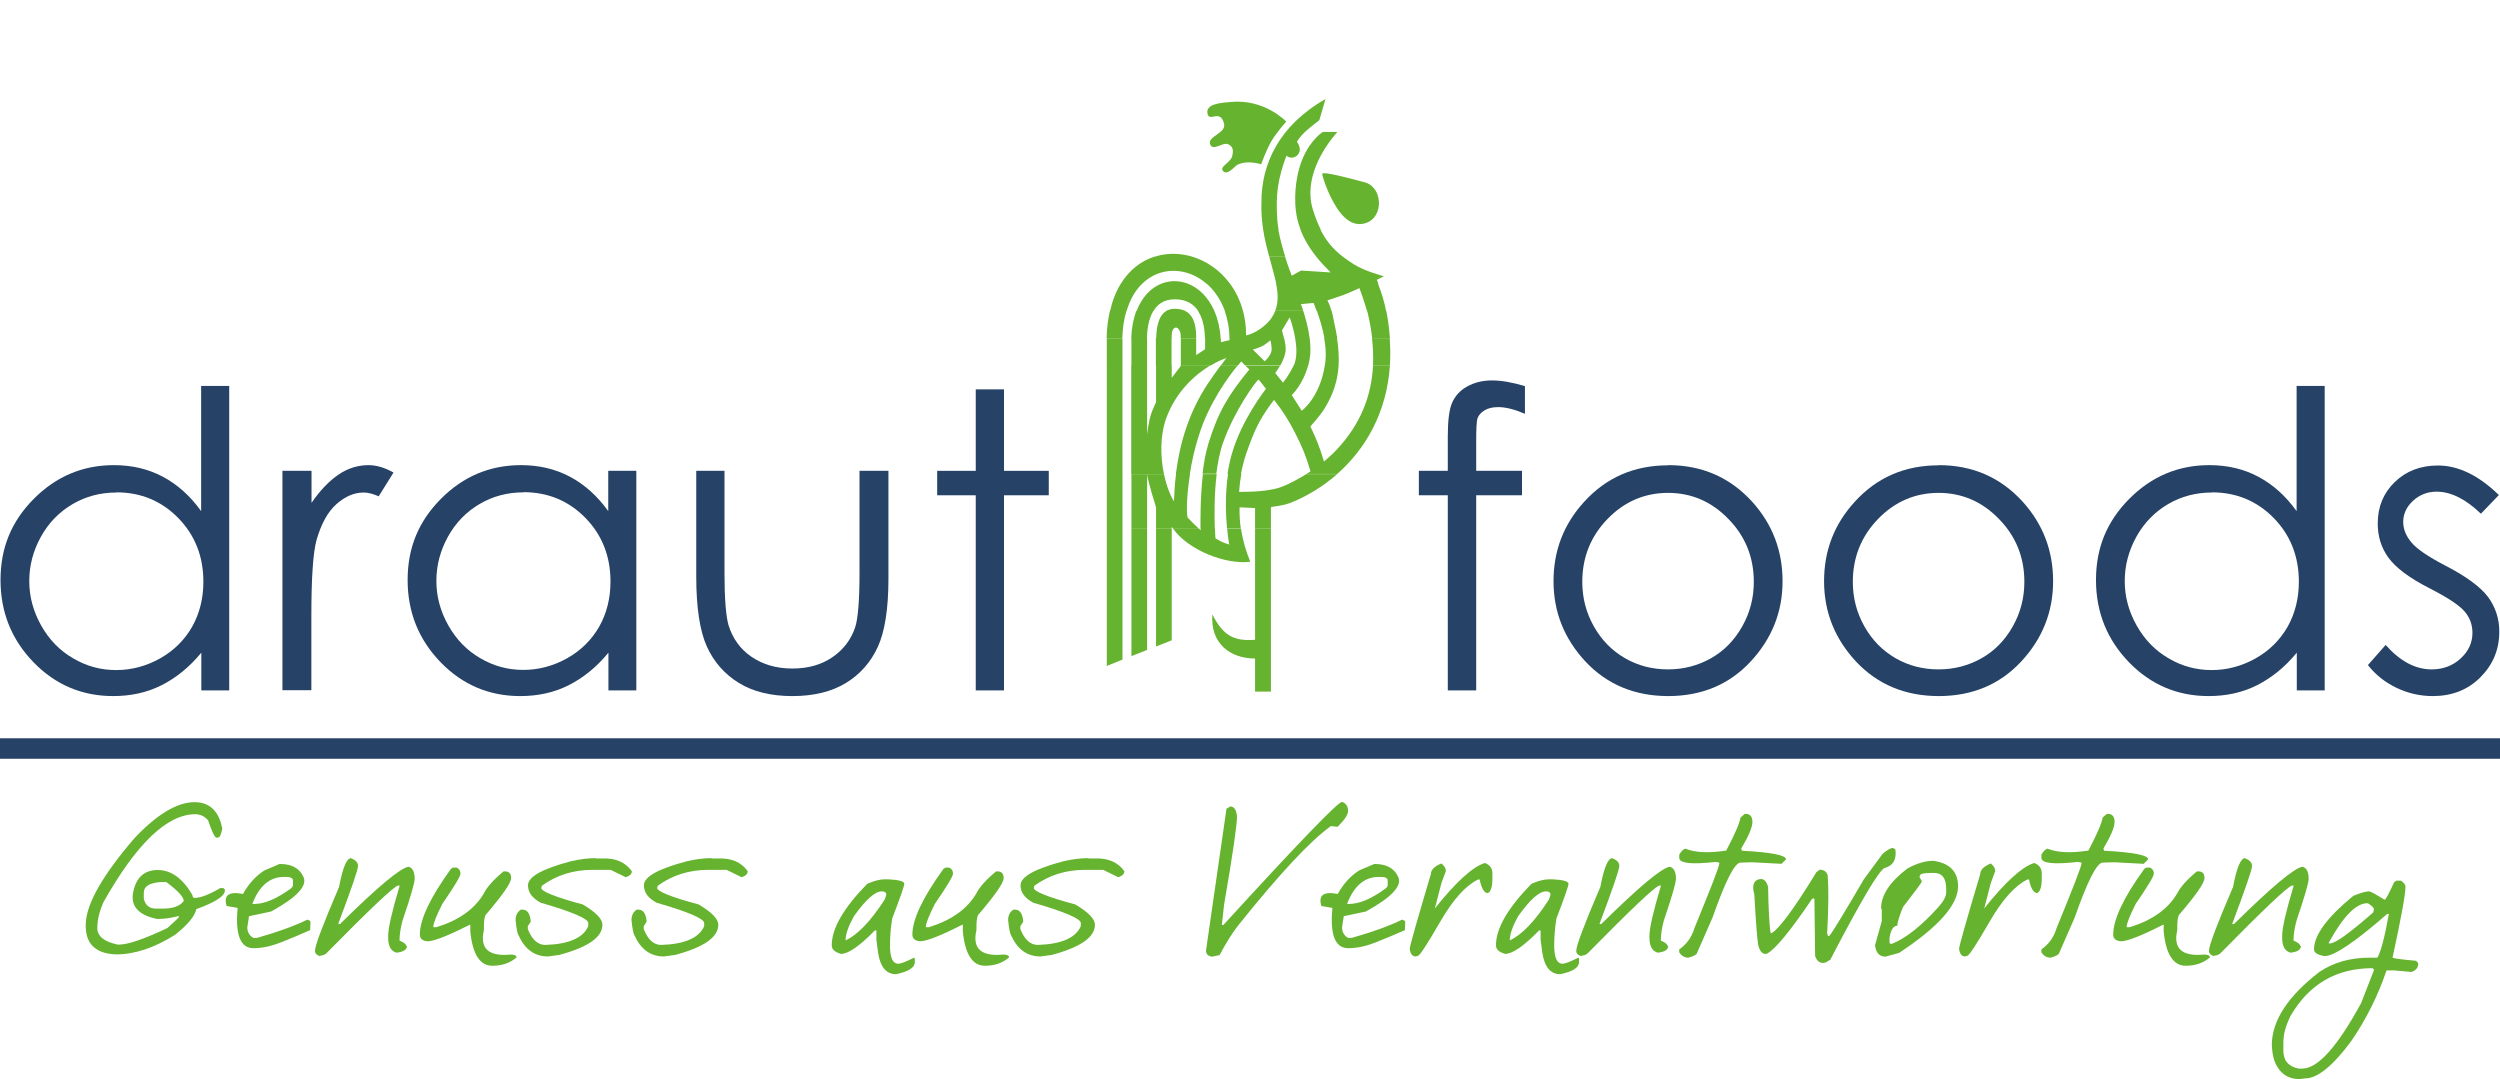 <?xml version="1.0" encoding="UTF-8"?><svg id="Ebene_1" xmlns="http://www.w3.org/2000/svg" viewBox="0 0 145.17 62.66"><defs><style>.cls-1{fill:#264267;}.cls-2{fill-rule:evenodd;}.cls-2,.cls-3{fill:#65b32e;}</style></defs><g><path class="cls-1" d="M13.31,22.42v17.67h-1.62v-2.19c-.69,.84-1.46,1.46-2.31,1.89s-1.79,.63-2.81,.63c-1.8,0-3.35-.65-4.62-1.96S.03,35.56,.03,33.68s.64-3.41,1.93-4.71,2.84-1.96,4.65-1.96c1.05,0,1.99,.22,2.84,.67s1.59,1.11,2.23,2v-7.27h1.62Zm-6.56,6.18c-.91,0-1.76,.22-2.53,.67-.77,.45-1.39,1.08-1.84,1.89s-.68,1.67-.68,2.58,.23,1.76,.69,2.58,1.08,1.46,1.86,1.91c.78,.46,1.61,.68,2.5,.68s1.75-.23,2.55-.68c.8-.45,1.42-1.07,1.86-1.84,.43-.77,.65-1.64,.65-2.61,0-1.47-.49-2.71-1.46-3.7-.97-.99-2.17-1.49-3.59-1.49Z"/><path class="cls-1" d="M16.41,27.34h1.68v1.86c.5-.73,1.03-1.28,1.58-1.65s1.13-.54,1.73-.54c.45,0,.94,.14,1.45,.43l-.86,1.38c-.34-.15-.63-.22-.87-.22-.55,0-1.07,.22-1.58,.67s-.89,1.15-1.16,2.09c-.2,.73-.3,2.2-.3,4.41v4.31h-1.68v-12.75Z"/><path class="cls-1" d="M36.95,27.34v12.75h-1.62v-2.19c-.69,.84-1.46,1.46-2.31,1.89s-1.79,.63-2.81,.63c-1.8,0-3.35-.65-4.62-1.96s-1.92-2.9-1.92-4.78,.64-3.41,1.93-4.71,2.84-1.96,4.65-1.96c1.05,0,1.99,.22,2.84,.67s1.59,1.11,2.23,2v-2.34h1.62Zm-6.56,1.25c-.91,0-1.76,.22-2.53,.67-.77,.45-1.39,1.08-1.84,1.89s-.68,1.67-.68,2.58,.23,1.76,.69,2.58,1.08,1.46,1.86,1.91c.78,.46,1.61,.68,2.5,.68s1.75-.23,2.55-.68c.8-.45,1.42-1.07,1.86-1.84,.43-.77,.65-1.64,.65-2.61,0-1.47-.49-2.71-1.46-3.7-.97-.99-2.17-1.49-3.59-1.49Z"/><path class="cls-1" d="M40.43,27.34h1.64v5.95c0,1.45,.08,2.45,.23,3,.24,.78,.68,1.4,1.34,1.85s1.45,.68,2.37,.68,1.69-.22,2.33-.66c.64-.44,1.08-1.02,1.32-1.74,.16-.49,.25-1.54,.25-3.13v-5.95h1.68v6.26c0,1.76-.21,3.08-.62,3.97s-1.03,1.59-1.85,2.09-1.86,.76-3.1,.76-2.28-.25-3.11-.76-1.45-1.21-1.86-2.11-.62-2.26-.62-4.07v-6.14Z"/><path class="cls-1" d="M56.66,22.61h1.64v4.73h2.6v1.42h-2.6v11.33h-1.64v-11.33h-2.24v-1.42h2.24v-4.73Z"/><path class="cls-1" d="M88.55,22.42v1.61c-.6-.26-1.12-.39-1.55-.39-.32,0-.59,.06-.8,.19s-.34,.28-.4,.45-.08,.62-.08,1.34v1.72s2.66,0,2.66,0v1.42h-2.66v11.33h-1.65v-11.33h-1.68v-1.42h1.68v-1.99c0-.91,.08-1.57,.25-1.96s.45-.71,.86-.94,.89-.36,1.46-.36c.53,0,1.17,.11,1.91,.33Z"/><path class="cls-1" d="M96.87,27.01c1.96,0,3.59,.71,4.88,2.13,1.17,1.3,1.76,2.83,1.76,4.61s-.62,3.34-1.86,4.67c-1.24,1.33-2.84,2-4.78,2s-3.55-.67-4.8-2c-1.24-1.33-1.86-2.89-1.86-4.67s.59-3.3,1.76-4.59c1.29-1.43,2.92-2.14,4.9-2.14Zm0,1.61c-1.36,0-2.54,.5-3.52,1.51-.98,1.01-1.47,2.23-1.47,3.66,0,.92,.22,1.78,.67,2.58,.45,.8,1.05,1.41,1.81,1.85s1.6,.65,2.5,.65,1.74-.22,2.5-.65,1.36-1.05,1.81-1.85c.45-.8,.67-1.66,.67-2.58,0-1.43-.49-2.65-1.48-3.66-.98-1.01-2.15-1.51-3.51-1.51Z"/><path class="cls-1" d="M112.58,27.01c1.96,0,3.59,.71,4.88,2.13,1.17,1.3,1.76,2.83,1.76,4.61s-.62,3.34-1.86,4.67c-1.24,1.33-2.84,2-4.78,2s-3.55-.67-4.8-2c-1.24-1.33-1.86-2.89-1.86-4.67s.59-3.3,1.76-4.59c1.29-1.43,2.92-2.14,4.9-2.14Zm0,1.61c-1.36,0-2.54,.5-3.52,1.51-.98,1.01-1.47,2.23-1.47,3.66,0,.92,.22,1.78,.67,2.58,.45,.8,1.05,1.41,1.81,1.85s1.6,.65,2.5,.65,1.74-.22,2.5-.65,1.36-1.05,1.81-1.85c.45-.8,.67-1.66,.67-2.58,0-1.43-.49-2.65-1.48-3.66-.98-1.01-2.15-1.51-3.51-1.51Z"/><path class="cls-1" d="M134.99,22.42v17.67h-1.62v-2.19c-.69,.84-1.46,1.46-2.31,1.89s-1.79,.63-2.81,.63c-1.8,0-3.35-.65-4.62-1.96s-1.92-2.9-1.92-4.78,.64-3.41,1.93-4.71,2.84-1.96,4.65-1.96c1.05,0,1.99,.22,2.84,.67s1.59,1.11,2.23,2v-7.27h1.62Zm-6.56,6.18c-.91,0-1.76,.22-2.53,.67-.77,.45-1.39,1.08-1.84,1.89s-.68,1.67-.68,2.58,.23,1.76,.69,2.58,1.08,1.46,1.86,1.91c.78,.46,1.61,.68,2.5,.68s1.75-.23,2.55-.68c.8-.45,1.42-1.07,1.86-1.84,.43-.77,.65-1.64,.65-2.61,0-1.47-.49-2.71-1.46-3.7-.97-.99-2.17-1.49-3.59-1.49Z"/><path class="cls-1" d="M145.11,28.74l-1.05,1.09c-.88-.85-1.74-1.28-2.57-1.28-.53,0-.99,.18-1.37,.53-.38,.35-.57,.76-.57,1.23,0,.41,.16,.81,.47,1.18,.31,.38,.97,.83,1.97,1.35,1.22,.63,2.05,1.24,2.49,1.83,.43,.59,.65,1.26,.65,2,0,1.05-.37,1.93-1.1,2.66s-1.65,1.09-2.76,1.09c-.74,0-1.44-.16-2.11-.48s-1.22-.76-1.66-1.32l1.03-1.17c.84,.95,1.73,1.42,2.67,1.42,.66,0,1.22-.21,1.68-.63s.69-.92,.69-1.49c0-.47-.15-.89-.46-1.25-.31-.36-.99-.81-2.07-1.36-1.15-.59-1.93-1.18-2.35-1.76s-.62-1.24-.62-1.98c0-.97,.33-1.77,.99-2.41,.66-.64,1.5-.96,2.51-.96,1.17,0,2.36,.57,3.54,1.72Z"/></g><g><path class="cls-3" d="M11.29,46.58c.77,0,1.28,.39,1.53,1.18l.09,.35c-.07,.35-.15,.53-.26,.53h-.09c-.1-.03-.26-.36-.48-1.01-.2-.23-.45-.35-.74-.35-1.64,0-3.42,1.71-5.34,5.12-.23,.53-.35,1.02-.35,1.49s.39,.79,1.18,.96h.09c.51,0,1.45-.32,2.8-.96l.66-.61v-.09c-.47,.12-.85,.17-1.14,.17h-.13c-1.09-.23-1.55-.76-1.37-1.59s.65-1.25,1.42-1.25,1.45,.48,2.01,1.45c.01,.12,.06,.17,.13,.17,.34,0,.84-.19,1.49-.57h.18l.09,.09v.04c0,.33-.55,.69-1.66,1.09-.08,.4-.49,.9-1.23,1.49-1.21,.76-2.35,1.14-3.42,1.14-1.23-.04-1.82-.64-1.77-1.8,.05-1.17,.99-2.81,2.82-4.94,1.32-1.4,2.49-2.1,3.5-2.1Zm-2.94,5.26v.35c.09,.38,.33,.57,.7,.57h.44c.57,0,.96-.15,1.18-.44,0-.23-.34-.6-1.01-1.1h-.35c-.64,.05-.96,.26-.96,.61Z"/><path class="cls-3" d="M16.26,50.17c.69,0,1.15,.26,1.37,.77,.22,.51-.41,1.18-1.89,1.99l-1.28,.27-.1,.65c0,.27,.12,.48,.35,.61h.22c1.2-.34,2.17-.69,2.92-1.06,.12,.04,.18,.09,.18,.13l-.02,.48c-.57,.25-1.13,.49-1.69,.71s-1.09,.34-1.6,.34c-.76,0-1.07-.78-.92-2.34l-.64-.11c-.19-.63,.13-.86,.95-.7,.34-.61,.76-1.06,1.25-1.37l.92-.39Zm-1.62,2.32h.13c.61,0,1.32-.31,2.15-.92l.09-.13v-.35c-.04-.12-.17-.17-.39-.17h-.13c-.83,0-1.45,.53-1.84,1.58Z"/><path class="cls-3" d="M20.4,49.85c.26,.09,.39,.24,.39,.44s-.38,1.31-1.14,3.33v.04h.09c2.2-2.17,3.53-3.28,3.99-3.33,.23,.07,.35,.3,.35,.7,0,.22-.23,1.03-.7,2.41-.12,.43-.18,.83-.18,1.18,.26,.11,.39,.21,.39,.31h.04c0,.22-.21,.35-.61,.39-.32-.09-.48-.38-.48-.88v-.09c0-.46,.22-1.42,.66-2.89v-.04h-.09c-.29,.1-1.68,1.42-4.16,3.94-.11,.09-.22,.13-.35,.13v.04c-.2-.06-.31-.16-.31-.31,0-.31,.47-1.55,1.4-3.72,.21-1.11,.44-1.67,.7-1.67Z"/><path class="cls-3" d="M26.3,50.38h.22c.15,.07,.22,.19,.22,.35,0,.15-.35,.73-1.05,1.75-.35,.69-.53,1.14-.53,1.36h.18c1.31-.4,2.23-1.06,2.76-1.97,.18-.36,.56-.79,1.14-1.27h.09c.23,0,.35,.13,.35,.39,0,.28-.5,.99-1.49,2.15-.06,.13-.09,.36-.09,.7v.17c-.25,1.07,.27,1.54,1.54,1.42,.21,0,.33,.04,.35,.13v.04c-.37,.32-.84,.48-1.4,.48-.72,0-1.15-.67-1.28-1.99v-.39h-.04c-1.26,.64-2.08,.96-2.45,.96-.29-.03-.44-.16-.44-.39,0-.88,.6-2.15,1.8-3.81l.13-.09Z"/><path class="cls-3" d="M34.59,49.85h.39c.76-.03,1.33,.21,1.71,.74,0,.16-.12,.27-.35,.35l-.88-.43h-1.05c-1.12,0-2.1,.31-2.94,.92l-.04,.13c0,.2,.8,.53,2.41,.96,.76,.45,1.14,.84,1.14,1.18,0,.72-.83,1.3-2.5,1.75l-.66,.09c-.77,0-1.34-.41-1.71-1.23-.06-.08-.12-.38-.17-.88,0-.27,.1-.48,.31-.61h.09c.28,0,.44,.23,.48,.7l-.17,.26v.17c.24,.61,.58,.92,1.01,.92,1.37-.04,2.21-.41,2.5-1.09v-.18c0-.25-.92-.65-2.76-1.18-.5-.27-.74-.6-.74-1.01,0-.5,.83-.96,2.5-1.4,.52-.12,1-.18,1.45-.18Z"/><path class="cls-3" d="M41.32,49.85h.39c.76-.03,1.33,.21,1.71,.74,0,.16-.12,.27-.35,.35l-.88-.43h-1.05c-1.12,0-2.1,.31-2.94,.92l-.04,.13c0,.2,.8,.53,2.41,.96,.76,.45,1.14,.84,1.14,1.18,0,.72-.83,1.3-2.5,1.75l-.66,.09c-.77,0-1.34-.41-1.71-1.23-.06-.08-.12-.38-.17-.88,0-.27,.1-.48,.31-.61h.09c.28,0,.44,.23,.48,.7l-.17,.26v.17c.24,.61,.58,.92,1.01,.92,1.37-.04,2.21-.41,2.5-1.09v-.18c0-.25-.92-.65-2.76-1.18-.5-.27-.74-.6-.74-1.01,0-.5,.83-.96,2.5-1.4,.52-.12,1-.18,1.45-.18Z"/><path class="cls-3" d="M51.37,51.06h.22c.61,.03,.92,.12,.92,.26,0,.12-.23,.79-.7,2.01-.09,.54-.13,1.06-.13,1.58,0,.7,.16,1.05,.48,1.05,.16,0,.46-.12,.92-.35l.04,.04v.22c0,.32-.37,.55-1.09,.7-.58,0-.93-.44-1.05-1.31l-.09-.7v-.53h-.09c-.89,.91-1.54,1.36-1.97,1.36-.35-.1-.53-.26-.53-.48v-.04c0-.96,.69-2.15,2.06-3.55,.41-.18,.75-.26,1.01-.26Zm-2.28,3.55c.69-.31,1.45-1.09,2.28-2.37l.09-.26v-.09c-.03-.09-.12-.13-.26-.13-.39,0-.93,.48-1.62,1.45-.32,.58-.48,1.04-.48,1.4Z"/><path class="cls-3" d="M54.9,50.38h.22c.15,.07,.22,.19,.22,.35,0,.15-.35,.73-1.05,1.75-.35,.69-.53,1.14-.53,1.36h.18c1.31-.4,2.23-1.06,2.76-1.97,.18-.36,.56-.79,1.14-1.27h.09c.23,0,.35,.13,.35,.39,0,.28-.5,.99-1.49,2.15-.06,.13-.09,.36-.09,.7v.17c-.25,1.07,.27,1.54,1.54,1.42,.21,0,.33,.04,.35,.13v.04c-.37,.32-.84,.48-1.4,.48-.72,0-1.15-.67-1.28-1.99v-.39h-.04c-1.26,.64-2.08,.96-2.45,.96-.29-.03-.44-.16-.44-.39,0-.88,.6-2.15,1.8-3.81l.13-.09Z"/><path class="cls-3" d="M63.19,49.85h.39c.76-.03,1.33,.21,1.71,.74,0,.16-.12,.27-.35,.35l-.88-.43h-1.05c-1.12,0-2.1,.31-2.94,.92l-.04,.13c0,.2,.8,.53,2.41,.96,.76,.45,1.14,.84,1.14,1.18,0,.72-.83,1.3-2.5,1.75l-.66,.09c-.77,0-1.34-.41-1.71-1.23-.06-.08-.12-.38-.17-.88,0-.27,.1-.48,.31-.61h.09c.28,0,.44,.23,.48,.7l-.17,.26v.17c.24,.61,.58,.92,1.01,.92,1.37-.04,2.21-.41,2.5-1.09v-.18c0-.25-.92-.65-2.76-1.18-.5-.27-.74-.6-.74-1.01,0-.5,.83-.96,2.5-1.4,.52-.12,1-.18,1.45-.18Z"/><path class="cls-3" d="M77.93,46.56c.23,.09,.35,.26,.35,.53,0,.22-.21,.53-.61,.92l-.39-.04c-1.2,.86-2.98,2.77-5.36,5.74-.37,.47-.74,1.06-1.1,1.75l-.44,.09c-.23-.03-.35-.15-.35-.35l1.19-8.24,.22-.13c.22,0,.35,.19,.39,.57,0,.52-.25,2.23-.75,5.13l-.13,1.18h.09c4.35-4.76,6.65-7.14,6.89-7.15Z"/><path class="cls-3" d="M79.83,50.17c.69,0,1.15,.26,1.37,.77,.22,.51-.41,1.18-1.89,1.99l-1.28,.27-.1,.65c0,.27,.12,.48,.35,.61h.22c1.2-.34,2.17-.69,2.92-1.06,.12,.04,.18,.09,.18,.13l-.02,.48c-.57,.25-1.13,.49-1.69,.71s-1.09,.34-1.6,.34c-.76,0-1.07-.78-.92-2.34l-.64-.11c-.19-.63,.13-.86,.95-.7,.34-.61,.76-1.06,1.25-1.37l.92-.39Zm-1.62,2.32h.13c.61,0,1.32-.31,2.15-.92l.09-.13v-.35c-.04-.12-.17-.17-.39-.17h-.13c-.83,0-1.45,.53-1.84,1.58Z"/><path class="cls-3" d="M86.22,50.11c.29,.11,.44,.31,.44,.61v.31c0,.46-.09,.74-.26,.83-.21,0-.37-.26-.48-.79h-.09c-.72,.35-1.46,1.17-2.21,2.47-.75,1.3-1.18,1.95-1.28,1.96l-.13,.04c-.2,0-.31-.15-.35-.44,0-.15,.41-1.6,1.23-4.35,0-.24,.21-.45,.61-.61,.18,.15,.26,.29,.26,.44l-.26,.7-.38,1.47c1.22-1.53,2.19-2.42,2.91-2.64Z"/><path class="cls-3" d="M89.94,51.06h.22c.61,.03,.92,.12,.92,.26,0,.12-.23,.79-.7,2.01-.09,.54-.13,1.06-.13,1.58,0,.7,.16,1.05,.48,1.05,.16,0,.46-.12,.92-.35l.04,.04v.22c0,.32-.37,.55-1.09,.7-.58,0-.93-.44-1.05-1.31l-.09-.7v-.53h-.09c-.89,.91-1.54,1.36-1.97,1.36-.35-.1-.53-.26-.53-.48v-.04c0-.96,.69-2.15,2.06-3.55,.41-.18,.75-.26,1.01-.26Zm-2.28,3.55c.69-.31,1.45-1.09,2.28-2.37l.09-.26v-.09c-.03-.09-.12-.13-.26-.13-.39,0-.93,.48-1.62,1.45-.32,.58-.48,1.04-.48,1.4Z"/><path class="cls-3" d="M93.64,49.85c.26,.09,.39,.24,.39,.44s-.38,1.31-1.14,3.33v.04h.09c2.2-2.17,3.53-3.28,3.99-3.33,.23,.07,.35,.3,.35,.7,0,.22-.23,1.03-.7,2.41-.12,.43-.18,.83-.18,1.18,.26,.11,.39,.21,.39,.31h.04c0,.22-.21,.35-.61,.39-.32-.09-.48-.38-.48-.88v-.09c0-.46,.22-1.42,.66-2.89v-.04h-.09c-.29,.1-1.68,1.42-4.16,3.94-.11,.09-.22,.13-.35,.13v.04c-.2-.06-.31-.16-.31-.31,0-.31,.47-1.55,1.4-3.72,.21-1.11,.44-1.67,.7-1.67Z"/><path class="cls-3" d="M101.33,47.26h.04c.26,0,.39,.16,.39,.48-.01,.32-.23,.83-.65,1.53l.04,.13c1.71,.09,2.56,.26,2.56,.5l-.26,.26-1.71-.09-.67,.02c-.34,0-.88,1.07-1.63,3.2l-.92,2.1c-.09,.09-.25,.16-.48,.22-.22,0-.39-.1-.53-.31v-.17c.44-.31,.73-.72,.88-1.23,.96-2.34,1.45-3.6,1.45-3.77v-.04l-.22-.04c-1.41,.16-2.11,.08-2.11-.24v-.18c.11-.19,.22-.31,.35-.35,.57,.23,1.36,.27,2.38,.11,.49-.93,.77-1.57,.83-1.92l.26-.22Z"/><path class="cls-3" d="M102.14,51.06c.25-.07,.43,.08,.53,.44,.02,1.16,.06,2.03,.13,2.6l.03,.09h.04c.45-.26,1.32-1.44,2.61-3.55l.19-.14c.25,.01,.4,.12,.46,.33,.06,.73,.05,1.85-.03,3.37l.05,.16,.08-.02c.14-.15,.81-1.24,2-3.28l1.09-1.48c.22-.18,.38-.29,.5-.32l.08-.03,.16,.09c.08,.58-.12,.94-.61,1.08-.31,.08-1.36,1.86-3.17,5.33l-.27,.16c-.29,.08-.5-.04-.61-.38l-.04-3.26-.02-.09-.12,.04c-1.27,1.88-2.15,2.94-2.62,3.18-.22,.06-.39-.09-.49-.45-.06-.2-.14-1.2-.24-2.98-.14-.51-.05-.81,.26-.89Z"/><path class="cls-3" d="M112.21,49.98c.99,.12,1.49,.62,1.49,1.49,0,1.07-1.14,2.36-3.42,3.86l-.79,.22c-.36,0-.56-.22-.61-.66l.39-1.4v-.7l-.04-.04c0-.77,.51-1.54,1.53-2.32,.54-.29,1.02-.44,1.45-.44Zm-.74,.88v.09l.13,.22c0,.07-.37,.56-1.09,1.49-.17,.39-.29,.75-.35,1.1-.22,0-.36,.23-.44,.7v.26c0,.06,.04,.09,.13,.09,.81-.32,1.72-1.04,2.72-2.15,.29-.33,.44-.61,.44-.83v-.22c0-.61-.23-.92-.7-.92h-.22c-.41,0-.61,.06-.61,.17Z"/><path class="cls-3" d="M118.12,50.11c.29,.11,.44,.31,.44,.61v.31c0,.46-.09,.74-.26,.83-.21,0-.37-.26-.48-.79h-.09c-.72,.35-1.46,1.17-2.21,2.47-.75,1.3-1.18,1.95-1.28,1.96l-.13,.04c-.2,0-.31-.15-.35-.44,0-.15,.41-1.6,1.23-4.35,0-.24,.21-.45,.61-.61,.18,.15,.26,.29,.26,.44l-.26,.7-.38,1.47c1.22-1.53,2.19-2.42,2.91-2.64Z"/><path class="cls-3" d="M122.36,47.26h.04c.26,0,.39,.16,.39,.48-.01,.32-.23,.83-.65,1.53l.04,.13c1.71,.09,2.56,.26,2.56,.5l-.26,.26-1.71-.09-.67,.02c-.34,0-.88,1.07-1.63,3.2l-.92,2.1c-.09,.09-.25,.16-.48,.22-.22,0-.39-.1-.53-.31v-.17c.44-.31,.73-.72,.88-1.23,.96-2.34,1.45-3.6,1.45-3.77v-.04l-.22-.04c-1.41,.16-2.11,.08-2.11-.24v-.18c.11-.19,.22-.31,.35-.35,.57,.23,1.36,.27,2.38,.11,.49-.93,.77-1.57,.83-1.92l.26-.22Z"/><path class="cls-3" d="M124.63,50.38h.22c.15,.07,.22,.19,.22,.35,0,.15-.35,.73-1.05,1.75-.35,.69-.53,1.14-.53,1.36h.18c1.31-.4,2.23-1.06,2.76-1.97,.18-.36,.56-.79,1.14-1.27h.09c.23,0,.35,.13,.35,.39,0,.28-.5,.99-1.49,2.15-.06,.13-.09,.36-.09,.7v.17c-.25,1.07,.27,1.54,1.54,1.42,.21,0,.33,.04,.35,.13v.04c-.37,.32-.84,.48-1.4,.48-.72,0-1.15-.67-1.28-1.99v-.39h-.04c-1.26,.64-2.08,.96-2.45,.96-.29-.03-.44-.16-.44-.39,0-.88,.6-2.15,1.8-3.81l.13-.09Z"/><path class="cls-3" d="M130.38,49.85c.26,.09,.39,.24,.39,.44s-.38,1.31-1.14,3.33v.04h.09c2.2-2.17,3.53-3.28,3.99-3.33,.23,.07,.35,.3,.35,.7,0,.22-.23,1.03-.7,2.41-.12,.43-.18,.83-.18,1.18,.26,.11,.39,.21,.39,.31h.04c0,.22-.21,.35-.61,.39-.32-.09-.48-.38-.48-.88v-.09c0-.46,.22-1.42,.66-2.89v-.04h-.09c-.29,.1-1.68,1.42-4.16,3.94-.11,.09-.22,.13-.35,.13v.04c-.2-.06-.31-.16-.31-.31,0-.31,.47-1.55,1.4-3.72,.21-1.11,.44-1.67,.7-1.67Z"/><path class="cls-3" d="M139.16,51.14h.26c.17,.12,.26,.23,.26,.35,0,.45-.25,1.82-.75,4.12,.11,.05,.56,.11,1.36,.18l.13,.13v.04c0,.23-.13,.39-.39,.48l-1.01-.09h-.44c-.49,1.45-1.17,2.83-2.06,4.12-1.06,1.43-1.95,2.15-2.67,2.15l-.31,.04c-.69,0-1.17-.33-1.45-1.01-.09-.23-.15-.55-.17-.96,0-1.41,.92-2.83,2.76-4.25,.83-.56,1.8-.83,2.93-.83h.44c.2-.34,.42-1.17,.66-2.5v-.04h-.09c-1.87,1.63-3.08,2.45-3.64,2.45-.41-.07-.61-.2-.61-.39,0-.83,.76-1.86,2.28-3.11,.44-.18,.75-.26,.92-.26,.08,0,.37,.16,.88,.48h.04c.08-.07,.26-.41,.53-1.01l.13-.09Zm-6.57,9.29v.57c0,.58,.29,.93,.88,1.05h.22c.9,0,2.04-1.27,3.42-3.81l.75-1.93-.09-.09c-2.11,0-3.7,.93-4.78,2.8-.26,.55-.39,1.02-.39,1.4Zm2.63-5.65h.09c.3,0,1.13-.6,2.5-1.8l.04-.18c0-.09-.12-.2-.35-.35h-.04c-.65,0-1.39,.76-2.23,2.28v.04Z"/></g><rect class="cls-1" x="71.99" y="-29.12" width="1.19" height="145.17" transform="translate(29.12 116.05) rotate(-90)"/><path class="cls-2" d="M65.18,30.69v7.61s-.91,.37-.91,.37v-7.98h.91Zm1.43,0v7.05s-.91,.36-.91,.36v-7.41s.91,0,.91,0h0Zm1.43,0v6.49s-.91,.36-.91,.36v-6.86s.91,0,.91,0h0Zm1.57,0c.06,.06,.11,.1,.11,.1,0,0,0-.03,0-.1h.83c.01,.35,.03,.57,.03,.57,0,0,.21,.13,.36,.2,.17,.08,.44,.16,.44,.16,0,0-.07-.35-.12-.92h.8c.1,.66,.29,1.3,.54,1.92-1.4,.18-3.59-.66-4.48-1.92h1.5Zm4.19,0v9.47h-.92v-1.92c-1.42,0-2.61-.86-2.48-2.56,.62,1.21,1.22,1.57,2.48,1.47v-6.46s.92,0,.92,0h0Zm-8.62-3.16v3.16h-.91s0-3.16,0-3.16h.91Zm2.41,0c.14,.67,.36,1.24,.58,1.58,.02-.52,.05-1.05,.12-1.58h.81c-.18,1.15-.22,2.16-.14,2.52,0,0,.22,.23,.36,.37,.09,.09,.21,.19,.29,.27h-1.5s-.05-.07-.07-.1v.1h-.91v-1.23s-.47-1.48-.52-1.92v3.16s-.91,0-.91,0v-3.16h1.9Zm3.06,0c-.15,1.21-.13,2.46-.11,3.16h-.83c0-.38-.02-1.78,.14-3.16h.8Zm1.43,0c-.06,.31-.1,.64-.13,1.03,0,0,1.45,.04,2.33-.24,.53-.17,1.22-.57,1.59-.8h1.79c-.84,.74-1.79,1.31-2.75,1.69-.52,.18-.95,.19-1.11,.24v1.23h-.92s0-1.18,0-1.18l-.9-.04c-.01,.41,.01,.82,.07,1.22h-.8c-.07-.78-.12-1.95,.06-3.16h.78Zm-6.9-6.31v6.31s-.91,0-.91,0v-6.31s.91,0,.91,0h0Zm1.43,0v4.02s.08-.76,.24-1.22c.09-.27,.28-.66,.28-.66v-2.14h.91v.72s.52-.68,.52-.68v-.04h1.72c-.86,.52-1.97,1.48-2.55,3.04-.38,1.04-.35,2.27-.14,3.27h-1.9s0-6.31,0-6.31h.91Zm5.26,0c-.48,.58-1.68,2.17-2.27,4.12-.23,.71-.4,1.48-.51,2.19h-.81c.22-1.77,.75-3.6,1.89-5.3,.13-.19,.43-.63,.71-1.01h.99Zm2.47,0c-.15,.26-.29,.44-.29,.44l.45,.56s.36-.43,.62-1c0,0,0,0,0,0h.84c-.3,1.12-.95,1.72-.95,1.72l.58,.91s1.04-.74,1.34-2.63h.8c-.05,.83-.28,1.62-.79,2.46-.28,.47-.85,1.08-.85,1.08,0,0,.29,.6,.44,1,.16,.4,.35,1.04,.35,1.04,0,0,.49-.41,.77-.72,1.34-1.45,1.99-3.06,2.08-4.86h.98c-.18,2.74-1.42,4.86-3.07,6.31h-1.79c.15-.1,.25-.16,.25-.16-.27-.91-.48-1.42-.91-2.26-.41-.78-.67-1.2-1.21-1.89-.7,.92-1.03,1.52-1.44,2.63-.24,.64-.38,1.12-.48,1.67h-.78c.06-.39,.14-.78,.25-1.16,.57-2,1.98-3.78,1.98-3.78,0,0-.39-.53-.44-.54-.15,.12-1.38,1.77-2.05,3.67-.19,.53-.31,1.16-.39,1.8h-.8c.07-.62,.18-1.23,.34-1.75,.57-1.86,1.18-2.85,2.38-4.31,0,0-.12-.11-.2-.18-.02-.02-.05-.05-.07-.07h2.05Zm-9.16-1.58c0,.07,0,.15,0,.23v1.35h-.91s0-1.35,0-1.35c0-.08,0-.15,0-.22h.91Zm1.43,0c0,.09,0,.17,0,.23v1.35h-.91s0-1.35,0-1.35c0-.08,0-.15,0-.23h.91Zm1.42,0v1.58h-.91v-1.35c0-.07,0-.14,0-.23h.9Zm1.43,0c0,.08,0,.16,0,.23v.75s.52-.34,.52-.34v-.41c0-.06,0-.14,0-.23h.91c0,.07,0,.15,.01,.23l.5-.12s0-.07,0-.11h3.17c.06,.26,.11,.57,.08,.78-.05,.29-.18,.58-.3,.8h-2.05c-.11-.11-.22-.23-.22-.23,0,0-.08,.08-.2,.24h-.99c.12-.17,.24-.32,.33-.44-.22,.07-.55,.21-.93,.44h-1.72s0-1.58,0-1.58h.9Zm6.59,0c.04,.34,.06,.68,.03,.99-.03,.21-.06,.41-.11,.59h-.84c.2-.43,.17-1.04,.08-1.58h.84Zm1.59,0c.08,.55,.12,1.07,.09,1.58h-.8c.02-.1,.03-.21,.04-.32,.04-.39,0-.83-.08-1.26h.74Zm3.06,0c0,.07,.01,.14,.01,.21,.03,.47,.03,.93,0,1.36h-.98c.02-.51,0-1.04-.06-1.58h1.03Zm-7.27,.39c-.25,.15-.68,.27-.68,.27l.69,.68s.31-.28,.38-.54c.07-.25-.05-.68-.05-.68,0,0-.21,.18-.35,.26h0Zm-8.02-1.97c-.14,.45-.22,.98-.24,1.58h-.91c.01-.58,.08-1.11,.19-1.58h.96Zm1.56,0c-.3,.5-.36,1.17-.37,1.58h-.91c.02-.61,.13-1.14,.29-1.58h.98Zm1.86,0c.59,.31,.63,1.08,.63,1.58h-.9s0-.16,0-.16c0-.21-.12-.46-.27-.46-.18,0-.25,.25-.25,.46v.16h-.9c.01-.5,.08-1.27,.58-1.58h1.12Zm1.69,0c.19,.44,.32,.97,.36,1.58h-.91c-.01-.41-.07-1.08-.4-1.58h.94Zm1.66,0c.12,.43,.18,.91,.18,1.42,.54-.13,1.13-.54,1.45-.98,.1-.14,.18-.29,.24-.44h1.63c.12,.38,.29,.97,.37,1.58h-.84c-.11-.66-.32-1.21-.32-1.21l-.45,.76s.06,.2,.12,.45h-3.17c0-.59-.11-1.12-.27-1.58h1.05Zm5.15,0c.05,.18,.08,.35,.13,.6,.08,.34,.14,.67,.19,.98h-.74c-.11-.61-.3-1.19-.44-1.58h.86Zm3.17,0c.11,.53,.17,1.04,.21,1.58h-1.03c-.05-.45-.13-.91-.24-1.39-.01-.06-.03-.13-.05-.19h1.11Zm-14.18-1.58c-.39,.38-.7,.9-.9,1.58h-.96c.14-.62,.35-1.14,.62-1.58h1.24Zm2.67,0c.62,.24,1.17,.77,1.53,1.58h-.94c-.26-.39-.67-.68-1.36-.68-.63,0-1.01,.29-1.24,.68h-.98c.31-.81,.83-1.34,1.42-1.58h1.58Zm2.44,0c.33,.45,.59,.98,.75,1.58h-1.05c-.24-.66-.61-1.19-1.05-1.58h1.36Zm8.59,0c.22,.55,.37,1.07,.47,1.58h-1.11c-.16-.59-.44-1.33-.44-1.33,0,0-.58,.27-.96,.41-.35,.13-.9,.3-.9,.3,.13,.26,.19,.44,.24,.62h-.86c-.11-.29-.18-.47-.18-.47l-.74,.07s.06,.15,.14,.39h-1.63c.19-.48,.17-1,.05-1.58h5.93Zm-12.31,1.58c.14-.08,.3-.13,.51-.13,.25,0,.45,.05,.62,.13h-1.12Zm1.5-3.16c.85,.25,1.64,.79,2.22,1.58h-1.36c-1.11-.97-2.69-1.04-3.75,0h-1.24c.51-.82,1.2-1.34,1.97-1.58h2.15Zm5.41,0c.2,.64,.39,1.11,.39,1.11l.54-.3,1.72,.11c-.29-.29-.58-.59-.84-.92h1.54c.2,.15,.41,.3,.65,.45,.63,.4,1.74,.69,1.74,.69l-.41,.21c.03,.07,.06,.15,.09,.22h-5.93c-.1-.48-.26-1-.41-1.58h.93Zm-7.2,1.58c.51-.21,1.06-.2,1.58,0h-1.58Zm6.81-3.16c.09,.53,.25,1.1,.4,1.58h-.93c-.13-.49-.27-1.01-.35-1.58h.89Zm2.44,0c.33,.66,.73,1.14,1.3,1.58h-1.54c-.38-.48-.7-1-.92-1.58h1.16Zm-9.6,1.58c.69-.22,1.44-.21,2.15,0h-2.15Zm6.28-1.58c-.08-.5-.12-1.03-.1-1.6,0-2.15,.98-4.41,3.72-5.97l-.36,1.23s-.5,.38-.8,.65c-.3,.27-.5,.59-.5,.59,.13,.21,.24,.45,.11,.68-.14,.27-.5,.34-.72,.14-.5,1.35-.63,2.25-.53,3.71,.01,.18,.04,.37,.07,.57h-.89Zm2.17,0c-.1-.26-.18-.53-.23-.81-.14-.74-.14-2.1,.34-3.27,.48-1.16,1.19-1.58,1.19-1.58h.84c-.87,.99-1.97,2.77-1.42,4.52,.14,.44,.28,.81,.45,1.14h-1.16Zm1.27-3.25s.1-.02,.27,0c.3,.04,.9,.17,2.17,.51,.63,.17,.88,.79,.84,1.33-.04,.55-.4,1.05-1.05,1.1-.6,.04-1.08-.43-1.43-1-.38-.6-.64-1.29-.75-1.66-.05-.15-.07-.25-.05-.28h0Zm-2.1-3.01s-.59,.66-.87,1.15c-.28,.48-.59,1.33-.59,1.33,0,0-.77-.27-1.38,.03-.14,.07-.55,.62-.81,.38-.29-.27,.44-.5,.52-.91,.05-.28,.08-.5-.23-.66-.32-.16-.9,.44-1.06-.01-.17-.45,.95-.63,.81-1.19-.22-.86-.82-.1-.95-.54-.18-.61,.77-.67,1.34-.72,1.98-.19,3.23,1.15,3.23,1.15h0Z"/></svg>